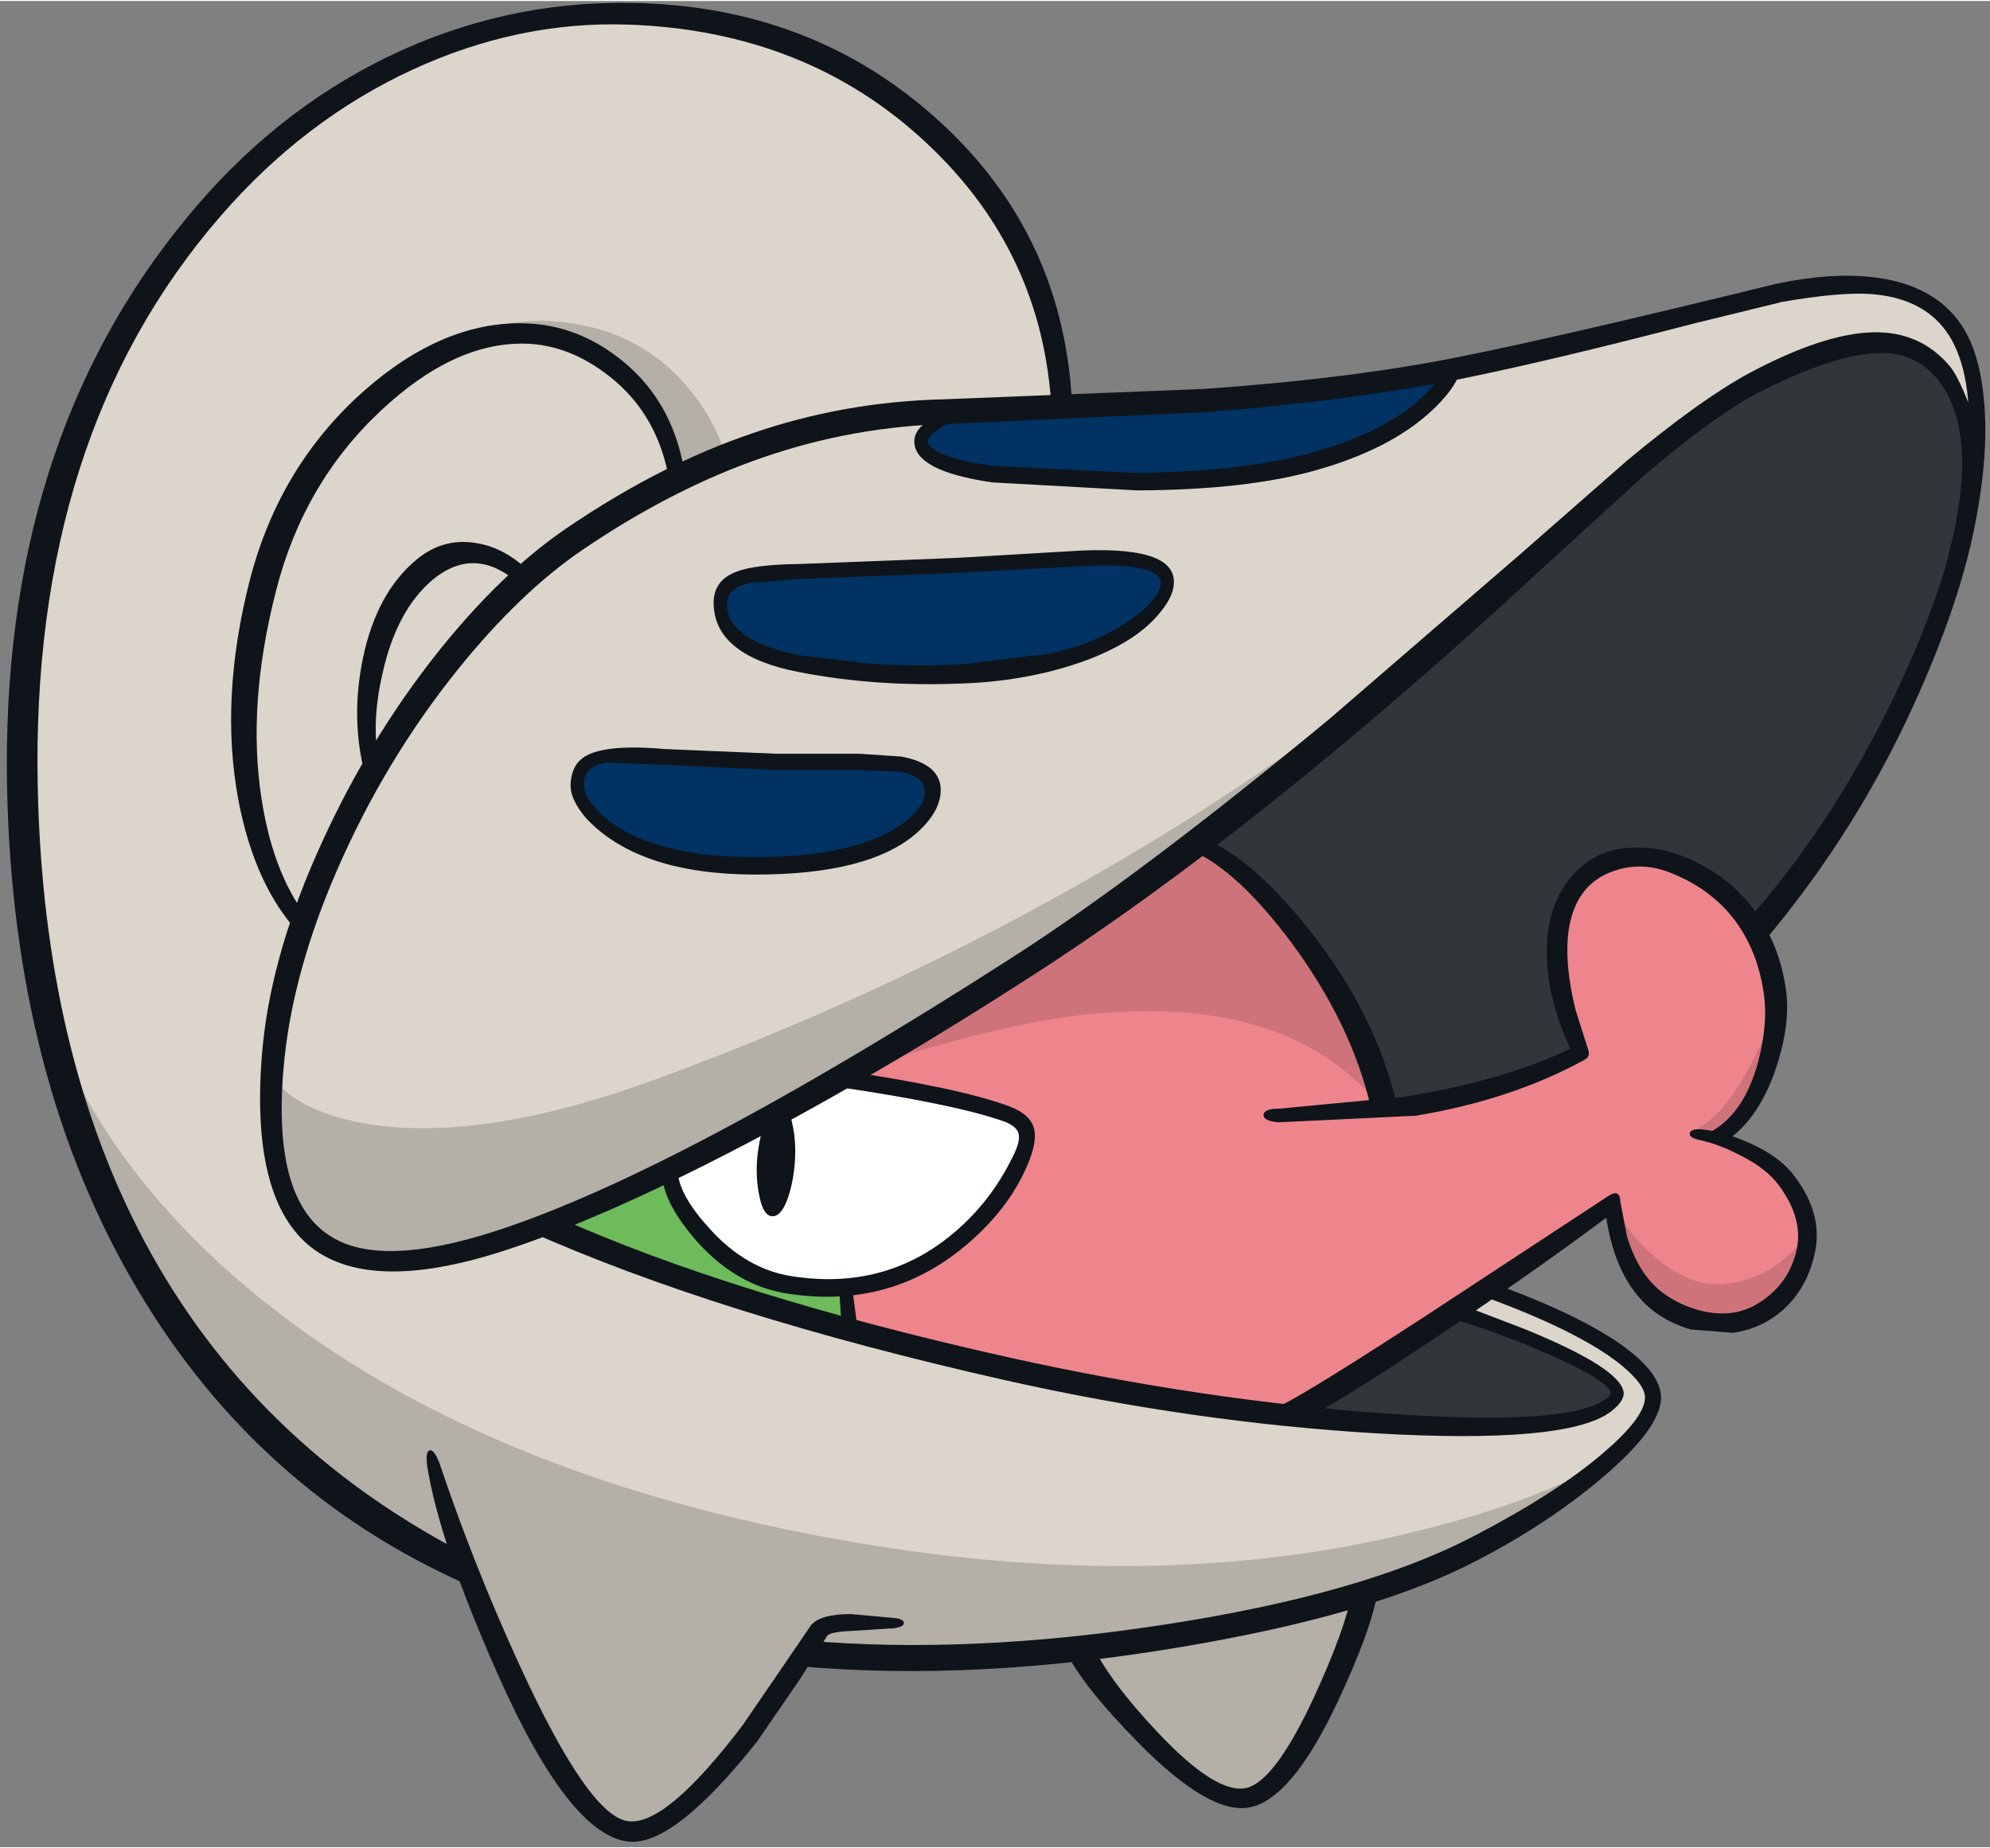 <?xml version='1.0' encoding='utf-8'?>
<svg xmlns="http://www.w3.org/2000/svg" version="1.1" width="211px" height="196px" viewBox="-0.75 -0.2 210.8 195.6"><rect x="-0.75" y="-0.2" width="210.8" height="195.6" fill="#808080" stroke="none"/><g><path fill="#dcd5cb" d="M206.4 34.9 Q209.05 39.15 208.5 47.05 208.2 50.65 206.8 57.1 205.15 64.6 200.15 74.75 193.6 88.1 184.6 98.15 185.65 99.75 186.15 101.55 L186.8 104.65 Q187.4 108.4 186.15 112.85 184.55 118.2 180.95 120.3 183.0 120.9 184.85 122.0 187.15 123.3 188.3 124.85 191.2 128.7 190.25 132.65 189.5 135.7 187.15 137.7 185.05 139.4 182.6 139.7 L178.35 139.25 Q176.3 138.6 174.7 137.3 172.0 135.2 170.7 130.95 L169.95 127.15 164.15 131.65 157.0 136.95 Q174.45 143.5 174.25 147.95 174.15 150.55 168.95 154.8 163.85 159.0 155.55 163.3 150.2 166.15 143.25 168.45 142.55 172.55 139.15 180.2 134.8 189.8 131.25 190.45 127.65 191.1 121.2 184.1 115.95 178.35 114.0 174.2 98.75 175.6 84.5 174.45 79.55 182.1 76.15 186.2 69.7 193.9 65.85 193.5 62.35 193.15 56.9 183.5 52.6 175.9 48.55 165.4 42.0 161.95 35.7 157.0 25.0 148.55 18.05 138.0 2.95 115.05 2.3 83.25 1.5 46.25 20.75 23.5 30.85 11.6 45.05 5.75 56.25 1.15 65.75 1.5 86.95 2.35 99.15 15.0 106.05 22.15 109.4 32.8 111.8 40.3 111.4 43.4 137.2 42.35 153.7 39.05 163.8 37.05 175.05 34.1 L187.5 30.95 Q194.25 29.8 197.55 30.05 203.7 30.55 206.4 34.9"/><path fill="#ef858c" d="M164.5 98.35 Q165.05 93.75 168.0 91.7 171.25 89.4 176.3 91.35 181.4 93.35 184.2 97.6 186.2 100.7 186.8 104.65 187.4 108.4 186.15 112.85 184.55 118.2 180.95 120.3 183.0 120.85 184.85 121.95 187.1 123.25 188.3 124.85 191.2 128.7 190.25 132.65 189.5 135.7 187.15 137.7 185.05 139.4 182.6 139.7 L178.35 139.25 Q176.3 138.6 174.7 137.3 172.0 135.2 170.7 130.95 L169.95 127.15 Q163.55 132.1 152.25 139.75 140.8 147.5 136.9 149.45 119.9 147.5 106.0 144.45 76.3 137.8 57.05 129.15 76.25 121.6 106.85 101.9 116.85 95.5 125.55 89.1 130.7 91.5 136.8 99.55 143.5 108.4 145.55 117.2 158.55 115.35 166.6 111.3 L165.25 107.0 Q164.05 101.95 164.5 98.35"/><path fill="#003364" d="M98.05 84.2 Q98.05 86.55 94.25 88.65 89.1 91.45 79.25 91.45 69.5 91.45 64.2 88.0 60.25 85.45 60.5 82.95 60.65 81.35 61.75 80.65 63.85 79.3 69.55 79.8 L82.3 80.4 90.6 80.4 Q98.05 80.4 98.05 84.2"/><path fill="#003364" d="M101.45 71.05 Q96.7 71.35 91.8 71.05 L84.2 70.15 Q75.9 68.55 75.65 64.15 75.6 62.55 76.7 61.75 78.5 60.4 83.8 60.25 L100.15 59.6 112.6 58.95 Q116.2 58.7 118.8 59.05 122.95 59.65 123.0 61.65 123.05 62.8 121.75 64.3 120.45 65.75 118.25 67.05 114.95 69.05 110.4 70.0 L101.45 71.05"/><path fill="#003364" d="M138.65 48.4 Q131.25 50.5 119.3 50.6 L104.55 49.9 Q96.95 48.9 96.95 46.6 96.95 45.6 98.55 44.65 100.0 43.75 101.5 43.6 133.3 42.8 153.0 38.95 152.3 40.85 149.95 42.9 145.9 46.35 138.65 48.4"/><path fill="#31363b" d="M170.1 147.0 Q169.75 149.95 159.9 150.45 L136.45 149.25 143.2 145.2 153.6 138.75 Q158.6 140.2 163.9 142.6 170.25 145.5 170.1 147.0"/><path fill="#31363b" d="M197.75 36.1 Q202.25 36.1 204.95 39.25 209.6 44.8 206.8 57.1 205.15 64.6 200.15 74.75 193.6 88.1 184.6 98.15 183.45 95.85 181.6 94.3 179.65 92.65 176.3 91.35 171.25 89.4 168.0 91.7 165.05 93.75 164.5 98.35 164.05 101.95 165.25 107.0 L166.6 111.3 Q158.55 115.35 145.55 117.2 143.5 108.4 136.8 99.55 130.65 91.5 125.5 89.15 132.6 83.95 139.45 78.15 L151.2 67.9 168.55 52.0 Q177.95 43.6 184.8 40.1 192.65 36.1 197.75 36.1"/><path fill="#6dbb5a" d="M89.05 140.15 Q70.9 135.35 57.05 129.15 69.75 124.15 87.75 113.65 L89.05 140.15"/><path fill="#ffffff" d="M70.25 123.35 L87.3 113.95 Q99.3 115.6 105.6 117.7 109.0 118.85 107.3 122.45 104.4 128.4 99.35 132.15 92.2 137.5 82.85 136.05 77.75 135.3 73.75 130.4 70.45 126.35 70.25 123.35"/><path fill="#b4afa7" d="M12.95 130.05 Q9.2 122.8 7.0 115.25 L5.7 109.8 Q6.65 113.35 9.9 118.6 14.75 126.35 22.4 133.45 44.45 153.7 82.15 161.65 118.8 169.35 148.6 162.1 163.55 158.5 171.1 153.3 167.5 156.9 160.35 161.15 146.1 169.6 128.65 172.65 111.2 175.7 96.1 175.55 L84.45 174.8 78.05 184.35 Q70.7 193.8 66.05 193.5 61.45 193.2 54.35 179.25 L48.15 165.35 Q25.0 153.4 12.95 130.05"/><path fill="#b4afa7" d="M114.25 175.1 L143.2 169.45 Q143.2 171.5 140.35 177.55 137.8 183.0 134.85 187.75 133.85 188.8 132.4 189.45 129.45 190.8 127.0 188.9 124.95 187.4 119.95 181.95 114.8 176.45 114.25 175.1"/><path fill="#b4afa7" d="M154.15 65.15 Q145.0 73.45 131.85 83.9 105.55 104.75 85.45 115.35 62.35 127.55 50.95 131.05 40.9 134.1 34.5 131.8 29.45 130.0 28.3 121.45 L28.2 113.3 Q28.25 114.5 30.4 116.0 33.1 117.8 37.5 118.65 49.85 120.95 68.7 114.05 91.9 105.55 112.8 93.8 135.75 80.95 154.15 65.15"/><path fill="#cf737b" d="M170.6 129.05 L170.4 126.95 Q170.9 129.65 174.3 132.65 178.2 136.15 182.1 135.7 185.75 135.3 188.45 132.9 189.8 131.7 190.4 130.6 190.35 132.7 189.35 134.8 187.4 139.05 182.9 139.35 175.2 140.15 172.05 133.6 171.05 131.6 170.6 129.05"/><path fill="#cf737b" d="M187.25 105.9 L187.55 106.05 Q187.7 106.95 187.0 110.8 186.3 114.65 183.8 117.85 L181.45 120.25 178.45 119.55 Q181.5 118.4 184.5 112.85 186.85 108.5 187.25 105.9"/><path fill="#cf737b" d="M142.3 107.25 Q145.0 112.85 145.55 117.05 135.95 105.0 114.6 107.15 105.1 108.1 89.9 113.15 L126.25 88.7 Q136.9 95.95 142.3 107.25"/><path fill="#b4afa7" d="M43.7 38.0 L40.0 40.25 41.85 39.0 43.7 38.0 Q47.55 35.75 48.85 35.2 54.55 32.85 60.95 34.15 68.4 35.65 72.95 41.8 75.2 44.85 75.95 47.6 L70.5 50.45 Q70.25 48.1 69.05 45.3 66.7 39.7 62.25 37.45 55.1 33.85 46.85 36.7 45.25 37.25 43.7 38.0"/><path fill="#0f141b" d="M73.15 131.3 Q69.65 127.35 69.4 124.35 69.4 124.05 70.25 123.85 L71.05 123.95 Q71.25 126.4 74.45 129.9 78.3 134.15 83.1 134.9 92.65 136.4 99.75 130.75 104.1 127.3 106.6 122.1 107.35 120.6 107.15 119.8 106.9 118.9 105.3 118.4 100.0 116.6 87.65 114.8 87.4 114.75 87.75 113.9 88.1 113.05 88.4 113.1 100.9 114.95 106.15 116.9 108.3 117.7 108.75 119.15 109.15 120.4 108.3 122.6 106.2 128.0 100.8 132.25 93.0 138.35 82.7 136.75 77.35 135.95 73.15 131.3"/><path fill="#0f141b" d="M80.25 118.65 Q80.95 116.65 81.9 116.7 82.8 116.75 83.2 118.85 83.6 120.65 83.45 122.8 83.3 124.9 82.7 126.65 82.0 128.6 81.05 128.55 80.1 128.5 79.7 126.45 79.3 124.65 79.45 122.5 79.65 120.35 80.25 118.65"/><path fill="#0f141b" d="M205.8 38.5 Q206.6 39.45 207.75 42.35 207.4 37.95 205.75 35.3 203.25 31.3 197.5 30.85 194.2 30.6 187.9 31.7 L187.75 31.75 178.55 34.0 Q164.0 37.8 153.95 39.85 142.25 42.15 127.2 43.35 L99.9 44.6 Q89.65 44.85 80.1 48.15 70.6 51.4 60.95 57.95 54.35 62.45 47.85 70.5 40.05 80.15 34.9 92.0 30.4 102.4 29.4 111.7 27.8 126.8 34.4 130.75 39.7 134.0 51.65 130.15 71.0 123.9 106.45 101.15 120.1 92.4 140.15 75.8 L160.3 58.4 171.65 48.45 Q179.35 42.05 184.5 39.25 192.45 35.0 197.7 34.9 202.7 34.8 205.8 38.5 M207.2 34.4 Q208.95 37.2 209.4 41.95 210.05 48.45 208.0 57.45 206.35 64.4 202.85 72.4 196.35 87.4 185.85 99.75 185.65 100.0 184.8 98.85 183.9 97.7 184.05 97.55 193.35 87.15 199.9 73.45 204.55 63.75 206.05 56.85 207.1 52.35 207.1 48.8 207.1 43.0 204.4 39.75 202.25 37.25 199.0 37.1 194.2 36.9 185.8 41.15 180.75 43.75 173.15 50.3 L162.15 60.35 Q132.55 87.7 108.3 103.25 93.75 112.65 80.05 119.95 63.7 128.65 52.5 132.25 38.05 136.9 31.8 131.5 25.8 126.25 27.0 111.4 27.8 101.55 32.7 90.4 38.0 78.3 45.9 68.45 52.6 60.15 59.35 55.6 69.2 48.9 78.95 45.6 88.65 42.25 99.2 42.0 L126.8 40.9 Q142.45 39.8 153.85 37.5 164.4 35.4 187.45 29.75 193.2 28.55 197.55 29.05 204.3 29.8 207.2 34.4"/><path fill="#0f141b" d="M98.6 12.4 Q112.25 24.75 112.85 43.4 112.9 43.75 111.75 43.65 110.65 43.6 110.65 43.25 109.8 26.45 97.4 14.85 84.7 2.95 65.8 2.3 54.2 1.9 43.0 7.05 31.5 12.35 22.65 22.55 2.45 45.8 3.25 83.15 3.85 111.15 14.6 131.3 25.95 152.5 48.2 164.15 48.5 164.3 48.7 165.95 48.9 167.6 48.55 167.5 26.55 157.7 13.9 136.45 0.65 114.2 0.0 83.2 -0.75 46.7 19.05 22.75 28.15 11.65 40.25 5.75 52.5 -0.2 66.0 0.0 85.2 0.25 98.6 12.4"/><path fill="#0f141b" d="M54.85 33.95 Q60.45 34.1 65.15 37.9 70.9 42.55 71.9 50.7 L71.1 51.15 Q70.25 51.3 70.2 50.95 69.1 43.75 63.85 39.6 59.55 36.2 54.85 36.1 47.35 35.95 39.65 43.15 31.4 50.85 28.5 62.25 25.4 74.3 26.95 84.3 28.25 92.75 32.3 97.55 32.5 97.85 31.9 98.4 31.25 98.9 31.0 98.65 26.25 93.6 24.5 84.45 22.5 73.75 25.7 61.2 28.8 49.15 37.7 41.2 46.15 33.7 54.85 33.95"/><path fill="#0f141b" d="M39.8 70.9 Q38.4 76.9 39.6 81.45 L37.95 81.9 Q36.35 75.9 37.7 69.4 39.15 62.5 43.35 59.0 46.1 56.7 49.5 57.2 52.85 57.65 55.65 60.6 55.9 60.85 55.3 61.45 54.75 62.05 54.5 61.8 49.75 57.3 45.1 61.1 41.3 64.3 39.8 70.9"/><path fill="#0f141b" d="M125.7 89.9 Q125.4 89.75 125.75 89.0 126.1 88.25 126.45 88.35 132.0 90.6 138.25 98.6 145.05 107.35 147.2 116.7 147.3 117.05 145.9 117.2 L144.45 116.95 Q142.4 108.2 136.15 99.7 130.5 92.1 125.7 89.9"/><path fill="#0f141b" d="M168.05 90.6 Q169.8 89.55 172.3 89.5 174.9 89.4 177.35 90.35 182.8 92.45 185.75 97.1 187.8 100.3 188.4 104.3 189.0 108.05 187.35 112.95 185.4 118.7 181.5 120.95 181.2 121.15 180.8 120.4 180.35 119.7 180.65 119.5 184.0 117.55 185.45 112.35 186.6 108.1 186.05 104.7 185.45 100.8 183.45 97.8 180.85 93.95 176.05 92.1 172.9 90.9 169.85 92.1 166.05 93.6 165.4 98.4 164.95 101.8 166.15 106.7 L167.5 110.95 Q167.75 111.65 167.05 112.0 159.4 116.2 149.25 117.9 L134.65 118.6 Q133.05 118.45 133.1 117.8 133.15 117.15 134.75 117.15 L147.95 115.9 Q158.5 114.2 165.6 110.8 163.1 105.5 163.1 100.45 163.1 96.7 164.7 94.0 165.95 91.85 168.05 90.6"/><path fill="#0f141b" d="M179.4 120.5 Q178.15 120.25 178.25 119.75 178.35 119.25 179.6 119.35 182.1 119.65 184.7 120.85 187.8 122.25 189.3 124.25 192.55 128.5 191.4 132.85 190.55 136.3 188.15 138.45 185.9 140.45 182.85 140.9 L178.35 140.55 Q175.95 139.85 174.1 138.35 170.4 135.25 169.4 128.7 162.55 133.85 152.1 140.9 141.15 148.25 137.35 150.1 137.05 150.3 135.8 149.55 134.5 148.8 134.85 148.65 138.25 146.95 150.9 138.7 L169.55 126.45 Q170.85 125.55 170.9 127.05 L171.6 130.7 Q172.8 134.65 175.3 136.6 176.9 137.8 178.85 138.4 180.8 139.0 182.6 138.8 184.75 138.55 186.65 136.95 188.8 135.15 189.5 132.4 190.4 128.95 187.7 125.3 186.4 123.5 183.6 122.1 181.4 120.95 179.4 120.5"/><path fill="#0f141b" d="M169.3 147.95 Q169.95 147.5 169.85 147.1 169.75 146.8 169.05 146.25 167.3 144.85 162.3 142.75 157.5 140.7 153.3 139.5 152.95 139.45 153.5 138.7 154.0 137.95 154.35 138.05 L160.75 140.5 Q167.5 143.25 169.9 145.3 171.2 146.4 171.25 147.3 171.25 148.25 169.75 149.35 165.0 152.7 145.0 151.55 125.75 150.4 105.85 145.95 75.05 139.0 55.0 130.0 54.65 129.85 56.25 129.15 57.85 128.45 58.2 128.6 76.75 136.95 106.3 143.55 126.9 148.1 146.1 149.45 165.3 150.8 169.3 147.95"/><path fill="#0f141b" d="M171.05 142.2 Q175.3 145.25 175.2 147.9 175.05 151.15 168.8 156.4 163.1 161.2 155.65 165.05 144.65 170.8 124.3 174.2 102.65 177.85 84.15 176.25 83.8 176.2 84.05 174.85 84.3 173.5 84.65 173.5 102.0 175.0 122.7 171.8 143.55 168.6 155.25 162.5 163.95 158.0 169.0 153.7 173.4 149.95 173.5 147.85 173.6 146.45 170.9 144.25 166.6 140.8 156.7 137.15 L157.95 135.85 Q166.6 139.05 171.05 142.2"/><path fill="#0f141b" d="M44.5 155.0 Q44.3 153.4 44.8 153.35 45.3 153.3 45.85 154.85 49.5 165.7 54.35 176.25 61.7 192.25 65.85 192.65 69.85 193.1 77.9 182.5 L81.7 176.95 85.15 171.9 Q86.1 170.7 89.4 170.7 L93.8 171.1 Q95.0 171.2 95.0 171.65 95.0 172.05 93.95 172.2 L89.2 172.5 Q87.1 172.6 86.85 173.05 L83.95 177.65 79.45 184.2 Q70.55 195.4 65.75 194.8 59.45 194.0 51.9 176.9 45.8 163.15 44.5 155.0"/><path fill="#0f141b" d="M119.95 184.45 Q113.85 178.25 112.1 174.55 111.95 174.2 113.35 173.85 L114.85 173.75 Q116.7 177.75 121.95 183.3 128.0 189.7 131.15 189.15 134.2 188.6 138.4 179.6 141.85 172.1 142.5 168.2 142.6 167.85 143.95 167.85 145.3 167.9 145.2 168.25 144.55 172.35 140.85 180.2 136.0 190.45 131.5 191.2 127.35 191.9 119.95 184.45"/><path fill="#0f141b" d="M88.15 136.45 Q88.1 136.15 88.85 136.1 89.55 136.0 89.55 136.3 L90.1 140.55 89.25 140.65 Q88.4 140.45 88.4 140.15 L88.15 136.45"/><path fill="#0f141b" d="M95.25 86.65 Q97.25 85.1 97.2 83.55 97.15 81.85 94.5 81.45 L90.35 81.3 81.8 81.3 69.2 80.7 63.5 80.5 Q61.1 80.85 61.1 82.75 61.1 84.05 62.45 85.45 64.25 87.45 67.5 88.7 72.2 90.5 79.15 90.5 90.35 90.5 95.25 86.65 M81.5 79.55 L90.3 79.55 94.75 79.85 Q98.9 80.65 98.9 83.4 98.9 85.7 96.3 88.0 91.25 92.35 79.3 92.35 67.0 92.35 61.4 86.45 59.55 84.35 59.7 82.6 59.85 80.9 60.85 80.1 62.85 78.45 69.65 79.05 L81.5 79.55"/><path fill="#0f141b" d="M110.35 68.95 Q114.65 68.05 117.75 66.15 120.0 64.85 121.2 63.45 122.3 62.2 122.2 61.35 121.9 59.1 112.6 59.75 L100.2 60.4 83.75 61.05 78.65 61.45 Q76.15 62.05 76.25 63.8 76.45 67.7 84.2 69.15 L91.45 70.0 Q96.45 70.35 101.3 70.05 L110.35 68.95 M110.2 70.9 Q105.8 71.95 101.3 72.1 92.1 72.5 83.9 70.9 75.1 69.2 74.85 63.85 74.7 61.2 77.3 60.25 79.25 59.5 83.9 59.45 L100.6 58.8 112.45 58.1 Q123.55 57.35 123.6 61.3 123.65 62.7 122.25 64.45 120.85 66.25 118.45 67.7 115.1 69.7 110.2 70.9"/><path fill="#0f141b" d="M152.25 38.6 Q152.35 38.35 153.2 38.6 154.0 38.9 153.9 39.15 153.25 41.1 150.65 43.45 146.3 47.35 138.7 49.5 131.35 51.6 119.7 51.65 L104.35 50.8 Q96.1 49.6 96.1 46.45 96.1 45.15 97.85 44.1 99.4 43.15 101.15 42.95 101.45 42.9 101.6 43.45 101.7 44.0 101.45 44.05 100.15 44.2 98.85 45.05 97.55 45.85 97.55 46.45 97.55 46.95 98.5 47.5 100.25 48.5 104.55 49.05 L119.65 49.8 Q131.15 49.65 138.35 47.6 145.6 45.55 149.55 42.1 151.65 40.2 152.25 38.6"/></g></svg>